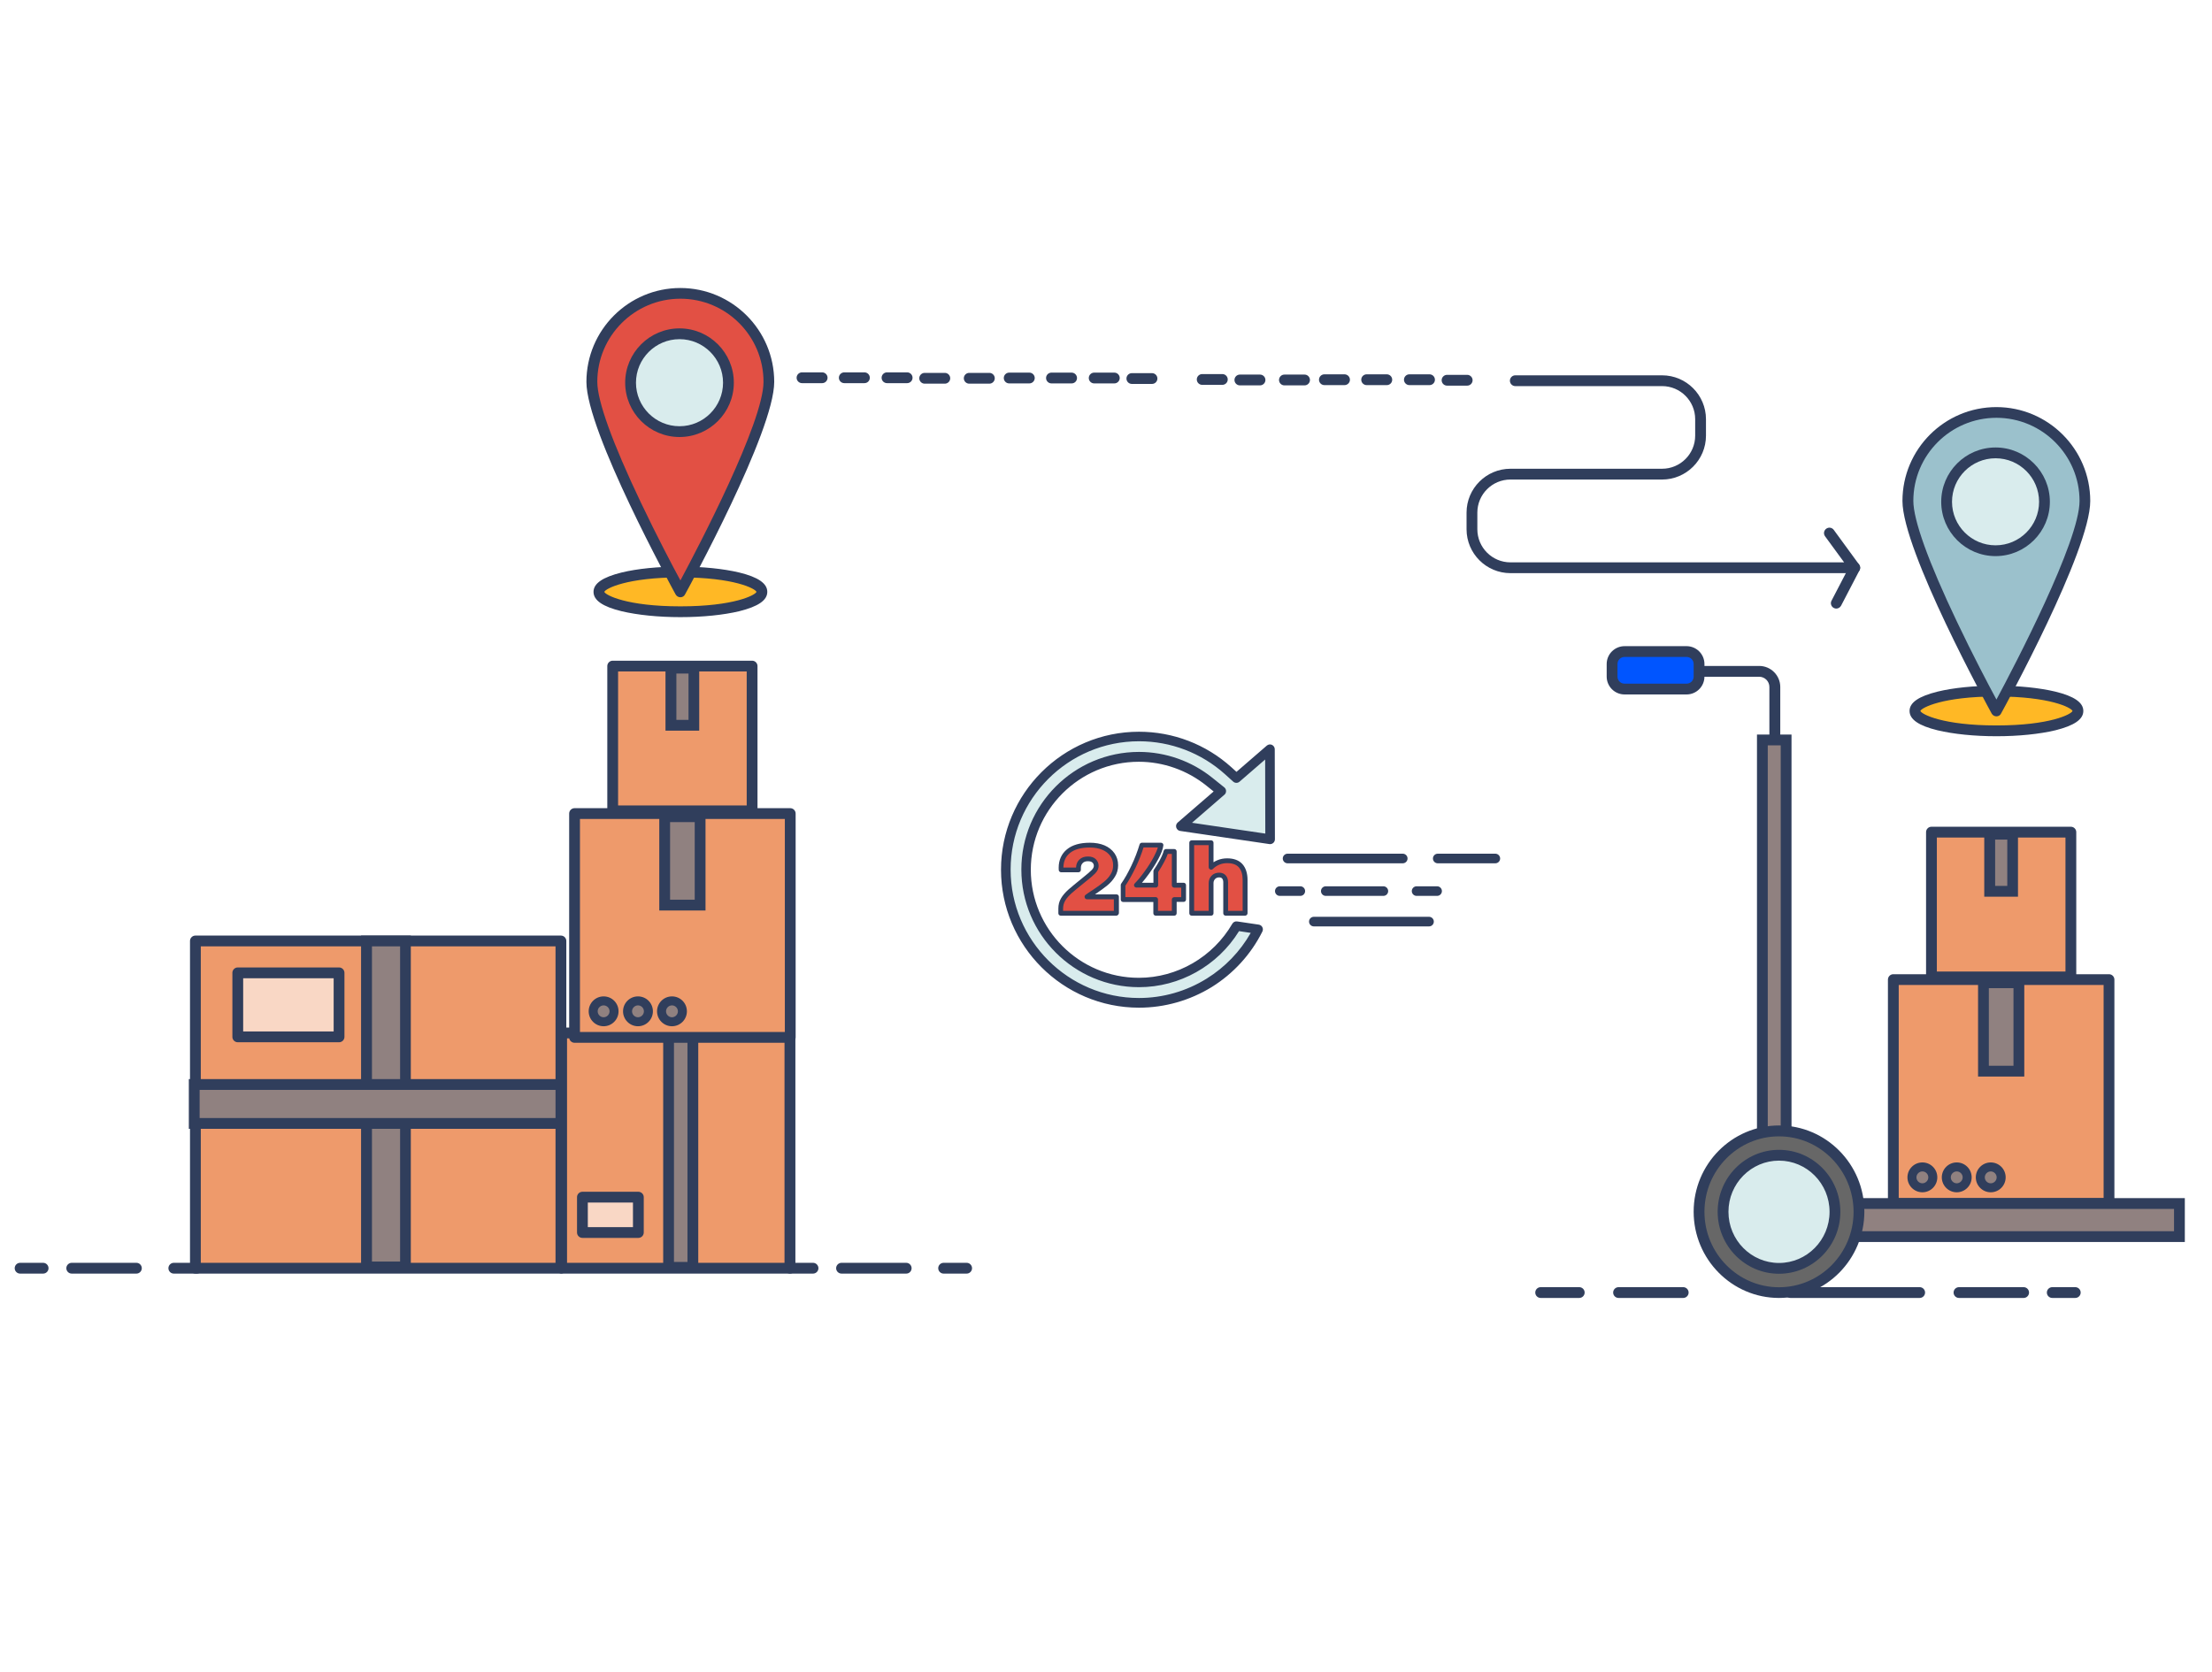 <?xml version="1.0" encoding="utf-8"?>
<svg id="master-artboard" viewBox="0 0 2761.884 2088.503" version="1.1" xmlns="http://www.w3.org/2000/svg" x="0px" y="0px" width="2761.884px" height="2088.503px" enable-background="new 0 0 2800 2800"><rect id="ee-background" x="0" y="0" width="2761.884" height="2088.503" style="fill: white; fill-opacity: 0; pointer-events: none;"/>

<g transform="matrix(1, 0, 0, 1, 736.556, -314.017)">
			<path fill="#303E5C" d="M1014.9,1392.1H871.1c-3.3,0-6-2.7-6-6s2.7-6,6-6h143.8c3.3,0,6,2.7,6,6S1018.2,1392.1,1014.9,1392.1z"/>
		</g><path fill="#303E5C" d="M1047.7,1470.9H903.9c-3.3,0-6-2.7-6-6s2.7-6,6-6h143.8c3.3,0,6,2.7,6,6S1051.1,1470.9,1047.7,1470.9z" transform="matrix(1, 0, 0, 1, 736.556, -314.017)"/><path fill="#303E5C" d="M1130.5,1392.1h-71.9c-3.3,0-6-2.7-6-6s2.7-6,6-6h71.9c3.3,0,6,2.7,6,6S1133.8,1392.1,1130.5,1392.1z" transform="matrix(1, 0, 0, 1, 736.556, -314.017)"/><path fill="#303E5C" d="M990.7,1432.8h-71.9c-3.3,0-6-2.7-6-6s2.7-6,6-6h71.9c3.3,0,6,2.7,6,6S994,1432.8,990.7,1432.8z" transform="matrix(1, 0, 0, 1, 736.556, -314.017)"/><path fill="#303E5C" d="M887,1432.8h-25.6c-3.3,0-6-2.7-6-6s2.7-6,6-6H887c3.3,0,6,2.7,6,6S890.3,1432.8,887,1432.8z" transform="matrix(1, 0, 0, 1, 736.556, -314.017)"/><path fill="#303E5C" d="M1057.8,1432.8h-25.6c-3.3,0-6-2.7-6-6s2.7-6,6-6h25.6c3.3,0,6,2.7,6,6S1061.1,1432.8,1057.8,1432.8z" transform="matrix(1, 0, 0, 1, 736.556, -314.017)"/><g transform="matrix(1.123, 0, 0, 1.123, -1699.939, 560.901)">
			<path fill="#303E5C" d="M2521.3,916.8h-71.9c-3.3,0-6-2.7-6-6s2.7-6,6-6h71.9c3.3,0,6,2.7,6,6S2524.7,916.8,2521.3,916.8z"/>
		</g><path fill="#303E5C" d="M2417.7,916.8h-25.6c-3.3,0-6-2.7-6-6s2.7-6,6-6h25.6c3.3,0,6,2.7,6,6S2421,916.8,2417.7,916.8z" transform="matrix(1.123, 0, 0, 1.123, -1699.939, 560.901)"/><path fill="#303E5C" d="M2588.5,916.8h-25.6c-3.3,0-6-2.7-6-6s2.7-6,6-6h25.6c3.3,0,6,2.7,6,6S2591.8,916.8,2588.5,916.8z" transform="matrix(1.123, 0, 0, 1.123, -1699.939, 560.901)"/><path fill="#303E5C" d="M1665.4,916.8h-71.9c-3.3,0-6-2.7-6-6s2.7-6,6-6h71.9c3.3,0,6,2.7,6,6S1668.7,916.8,1665.4,916.8z" transform="matrix(1.123, 0, 0, 1.123, -1699.939, 560.901)"/><path fill="#303E5C" d="M1561.7,916.8h-25.6c-3.3,0-6-2.7-6-6s2.7-6,6-6h25.6c3.3,0,6,2.7,6,6S1565,916.8,1561.7,916.8z" transform="matrix(1.123, 0, 0, 1.123, -1699.939, 560.901)"/><path fill="#303E5C" d="M1732.6,916.8h-25.6c-3.3,0-6-2.7-6-6s2.7-6,6-6h25.6c3.3,0,6,2.7,6,6S1735.9,916.8,1732.6,916.8z" transform="matrix(1.123, 0, 0, 1.123, -1699.939, 560.901)"/><g transform="matrix(1.123, 0, 0, 1.123, -1699.939, 560.901)">
				<g>
					<path d="M 1731 546.9 H 2137.4 V 910.8 H 1731 V 546.9 Z" fill="#EE9A6B"/>
					<path fill="#303E5C" d="M2137.4,916.8H1731c-3.3,0-6-2.7-6-6V546.9c0-3.3,2.7-6,6-6h406.4c3.3,0,6,2.7,6,6v363.9&#10;&#9;&#9;&#9;&#9;&#9;&#9;C2143.4,914.1,2140.7,916.8,2137.4,916.8z M1737,904.8h394.4V552.9H1737V904.8z"/>
				</g>
				<g>
					<path d="M 1921.3 546.9 H 1964.6 V 909.4 H 1921.3 V 546.9 Z" fill="#908180"/>
					<path fill="#303E5C" d="M1970.5,915.4h-55.3V540.9h55.3V915.4z M1927.3,903.4h31.3V552.9h-31.3V903.4z"/>
				</g>
				<g>
					<path d="M 1729.7 706.5 H 2137.4 V 749.8 H 1729.7 V 706.5 Z" fill="#908180"/>
					<path fill="#303E5C" d="M2143.4,755.8h-419.7v-55.3h419.7V755.8z M1735.7,743.8h395.7v-31.3h-395.7V743.8z"/>
				</g>
			</g><path d="M 1756.4 578 H 1869 V 649.2 H 1756.4 V 578 Z" fill="#F9D7C5" transform="matrix(1.123, 0, 0, 1.123, -1675.551, 565.778)"/><path fill="#303E5C" d="M1869,655.2h-112.6c-3.3,0-6-2.7-6-6V578c0-3.3,2.7-6,6-6H1869c3.3,0,6,2.7,6,6v71.2&#10;&#9;&#9;&#9;&#9;&#9;C1875,652.6,1872.3,655.2,1869,655.2z M1762.4,643.2H1863V584h-100.6V643.2z" transform="matrix(1.123, 0, 0, 1.123, -1675.551, 565.778)"/><g transform="matrix(1.123, 0, 0, 1.123, -1699.939, 560.901)">
				<g>
					<path d="M 2138.2 649.2 H 2392 V 910.8 H 2138.2 V 649.2 Z" fill="#EE9A6B"/>
					<path fill="#303E5C" d="M2392.1,916.8h-253.8c-3.3,0-6-2.7-6-6V649.2c0-3.3,2.7-6,6-6h253.8c3.3,0,6,2.7,6,6v261.6&#10;&#9;&#9;&#9;&#9;&#9;&#9;C2398.1,914.1,2395.4,916.8,2392.1,916.8z M2144.2,904.8h241.8V655.2h-241.8V904.8z"/>
				</g>
				<g>
					<path d="M 2257.1 649.2 H 2284.1 V 909.8 H 2257.1 V 649.2 Z" fill="#908180"/>
					<path fill="#303E5C" d="M2290.1,915.8h-39V643.2h39V915.8z M2263.1,903.8h15V655.2h-15V903.8z"/>
				</g>
			</g><path d="M 2161.3 831.7 H 2223.5 V 871 H 2161.3 V 831.7 Z" fill="#F9D7C5" transform="matrix(1.123, 0, 0, 1.123, -1699.939, 560.901)"/><path fill="#303E5C" d="M2223.5,877.1h-62.2c-3.3,0-6-2.7-6-6v-39.3c0-3.3,2.7-6,6-6h62.2c3.3,0,6,2.7,6,6v39.3&#10;&#9;&#9;&#9;&#9;&#9;C2229.5,874.4,2226.8,877.1,2223.5,877.1z M2167.3,865.1h50.2v-27.3h-50.2V865.1z" transform="matrix(1.123, 0, 0, 1.123, -1699.939, 560.901)"/><path fill="#E25044" d="M784.7,1391c3.5-1.4,7.1-2.1,10.9-2.1c7.5,0,13,2.1,16.8,6.2c3.7,4.1,5.6,10.1,5.6,17.9v41.6h-24.2&#10;&#9;&#9;&#9;&#9;&#9;&#9;v-38.7c0-2.8-0.7-5-2.1-6.6c-1.4-1.7-3.4-2.5-6-2.5c-3,0-5.4,1-7.3,2.9c-1.9,1.9-2.8,4.3-2.8,7.2v37.7h-24.2v-88.1h24.2v30.6&#10;&#9;&#9;&#9;&#9;&#9;&#9;C778.2,1394.4,781.2,1392.4,784.7,1391z" transform="matrix(1, 0, 0, 1, 736.556, -314.017)"/><path fill="#303E5C" d="M818,1457.5h-24.2c-1.7,0-3-1.3-3-3v-38.7c0-2-0.5-3.6-1.4-4.7c-0.5-0.6-1.5-1.4-3.7-1.4&#10;&#9;&#9;&#9;&#9;&#9;&#9;c-2.2,0-3.8,0.7-5.1,2c-1.3,1.4-2,3-2,5.1v37.7c0,1.7-1.3,3-3,3h-24.2c-1.7,0-3-1.3-3-3v-88.1c0-1.7,1.3-3,3-3h24.2&#10;&#9;&#9;&#9;&#9;&#9;&#9;c1.7,0,3,1.3,3,3v24.4c1.6-1,3.2-1.9,5-2.6c3.8-1.6,7.9-2.3,12.1-2.3c8.3,0,14.7,2.4,19,7.2c4.2,4.7,6.4,11.4,6.4,19.9v41.6&#10;&#9;&#9;&#9;&#9;&#9;&#9;C821,1456.2,819.7,1457.5,818,1457.5z M796.8,1451.5H815V1413c0-7-1.6-12.3-4.8-15.9c-3.2-3.5-7.9-5.2-14.5-5.2&#10;&#9;&#9;&#9;&#9;&#9;&#9;c-3.4,0-6.7,0.6-9.8,1.9c-3.1,1.3-5.8,3.1-8.1,5.4c-0.9,0.9-2.2,1.1-3.3,0.6c-1.1-0.5-1.9-1.6-1.9-2.8v-27.6h-18.2v82.1h18.2&#10;&#9;&#9;&#9;&#9;&#9;&#9;v-34.7c0-3.6,1.2-6.7,3.6-9.2c2.4-2.5,5.6-3.8,9.5-3.8c3.4,0,6.3,1.2,8.3,3.5c1.9,2.2,2.8,5.1,2.8,8.6V1451.5z" transform="matrix(1, 0, 0, 1, 736.556, -314.017)"/><g transform="matrix(1, 0, 0, 1, 736.556, -314.017)">
				<path fill="#D9ECED" d="M685.6,1566.4c-91.7,0-166.3-74.6-166.3-166.3c0-91.7,74.6-166.3,166.3-166.3&#10;&#9;&#9;&#9;&#9;&#9;c41.2,0,80.7,15.2,111.3,42.8l10.3,9.3l41.9-36.3l0.2,112.6L738,1345.6l50.3-43.5l-14.7-11.8c-24.9-20.1-56.2-31.2-88.1-31.2&#10;&#9;&#9;&#9;&#9;&#9;c-77.7,0-140.9,63.2-140.9,140.9c0,77.7,63.2,140.9,140.9,140.9c50.2,0,96.8-27.3,121.9-70.5l27,4&#10;&#9;&#9;&#9;&#9;&#9;C806.5,1530.1,749,1566.4,685.6,1566.4z"/>
				<path fill="#303E5C" d="M685.6,1572.4c-95,0-172.3-77.3-172.3-172.3c0-95,77.3-172.3,172.3-172.3c42.7,0,83.6,15.7,115.3,44.3&#10;&#9;&#9;&#9;&#9;&#9;l6.4,5.8l37.9-32.8c1.8-1.5,4.3-1.9,6.4-0.9c2.1,1,3.5,3.1,3.5,5.4l0.2,112.6c0,1.7-0.8,3.4-2.1,4.5c-1.3,1.1-3.1,1.7-4.8,1.4&#10;&#9;&#9;&#9;&#9;&#9;l-111.4-16.4c-2.3-0.3-4.2-2-4.9-4.3c-0.7-2.3,0.1-4.7,1.8-6.2l44.9-38.8l-9.1-7.3c-23.9-19.2-53.8-29.8-84.3-29.8&#10;&#9;&#9;&#9;&#9;&#9;c-74.4,0-134.9,60.5-134.9,134.9c0,74.4,60.5,134.9,134.9,134.9c47.8,0,92.5-25.9,116.7-67.5c1.2-2.1,3.6-3.3,6.1-2.9l27,4&#10;&#9;&#9;&#9;&#9;&#9;c1.9,0.3,3.6,1.5,4.4,3.2c0.9,1.7,0.9,3.7,0,5.5c-14.2,28.4-36.1,52.4-63.3,69.3C749.1,1563.4,717.7,1572.4,685.6,1572.4z&#10;&#9;&#9;&#9;&#9;&#9; M685.6,1239.7c-88.4,0-160.3,71.9-160.3,160.3c0,88.4,71.9,160.3,160.3,160.3c29.8,0,59.1-8.4,84.5-24.2&#10;&#9;&#9;&#9;&#9;&#9;c22.9-14.2,41.8-33.9,55-57.1l-14.6-2.2c-26.7,43.3-74.2,70-124.9,70c-81,0-146.9-65.9-146.9-146.9c0-81,65.9-146.9,146.9-146.9&#10;&#9;&#9;&#9;&#9;&#9;c33.2,0,65.8,11.5,91.8,32.5l14.7,11.8c1.4,1.1,2.2,2.8,2.2,4.6c0,1.8-0.7,3.5-2.1,4.6l-40.4,35l91.5,13.5l-0.2-92.5l-32,27.7&#10;&#9;&#9;&#9;&#9;&#9;c-2.3,2-5.7,1.9-7.9-0.1l-10.3-9.3C763.4,1254.3,725.3,1239.7,685.6,1239.7z"/>
			</g><g transform="matrix(1, 0, 0, 1, 736.556, -314.017)">
					<path fill="#E25044" d="M641.1,1372.5c4.8,2.1,8.5,5,11.2,8.8c2.6,3.8,4,8.2,4,13.3c0,4.7-1.2,9-3.5,12.8&#10;&#9;&#9;&#9;&#9;&#9;&#9;c-2.4,3.8-5.3,7.2-8.9,10.1c-3.6,2.9-8.5,6.5-14.7,10.7c-3.5,2.3-6.3,4.2-8.5,5.8h36.6v20.5h-69.3v-5.8c0-4.3,1-8.1,3-11.5&#10;&#9;&#9;&#9;&#9;&#9;&#9;c2-3.4,4.9-6.7,8.7-10.2c3.9-3.4,9.5-8,16.8-13.9c5.8-4.6,9.9-8.1,12.3-10.6c2.3-2.4,3.5-4.8,3.5-7.2c0-2.5-0.9-4.6-2.6-6.3&#10;&#9;&#9;&#9;&#9;&#9;&#9;c-1.7-1.7-4.4-2.6-7.8-2.6c-3.6,0-6.5,1.1-8.6,3.2c-2.1,2.1-3.2,4.9-3.2,8.3v2.4h-21.6c-0.1-0.6-0.1-1.5-0.1-2.7&#10;&#9;&#9;&#9;&#9;&#9;&#9;c0-8.8,3.1-15.7,9.2-20.7c6.1-5.1,15-7.6,26.7-7.6C630.6,1369.4,636.3,1370.5,641.1,1372.5z"/>
					<path fill="#303E5C" d="M657.2,1457.5h-69.3c-1.7,0-3-1.3-3-3v-5.8c0-4.8,1.1-9.2,3.4-13c2.1-3.6,5.3-7.3,9.3-10.9&#10;&#9;&#9;&#9;&#9;&#9;&#9;c3.9-3.4,9.6-8.1,16.9-14c5.7-4.5,9.7-8,12-10.3c1.8-1.8,2.7-3.6,2.7-5.1c0-1.7-0.5-3-1.7-4.2c-1.2-1.1-3.1-1.7-5.7-1.7&#10;&#9;&#9;&#9;&#9;&#9;&#9;c-2.8,0-5,0.7-6.5,2.3c-1.5,1.5-2.3,3.5-2.3,6.1v2.4c0,1.7-1.3,3-3,3h-21.6c-1.5,0-2.8-1.1-3-2.6c-0.1-0.8-0.1-1.8-0.1-3&#10;&#9;&#9;&#9;&#9;&#9;&#9;c0-9.6,3.5-17.4,10.3-23c6.6-5.5,16.3-8.3,28.6-8.3c6.9,0,13.1,1.1,18.3,3.3c5.3,2.3,9.5,5.6,12.5,9.9c3,4.3,4.5,9.3,4.5,15&#10;&#9;&#9;&#9;&#9;&#9;&#9;c0,5.2-1.3,10.1-4,14.3c-2.5,4.1-5.7,7.7-9.5,10.8c-3.6,3-8.7,6.6-14.9,10.9c-0.2,0.1-0.4,0.2-0.5,0.3h26.9c1.7,0,3,1.3,3,3&#10;&#9;&#9;&#9;&#9;&#9;&#9;v20.5C660.2,1456.2,658.8,1457.5,657.2,1457.5z M590.9,1451.5h63.3V1437h-33.6c-1.3,0-2.4-0.8-2.8-2.1c-0.4-1.2,0-2.6,1.1-3.4&#10;&#9;&#9;&#9;&#9;&#9;&#9;c2.2-1.7,5.1-3.6,8.7-5.9c6.1-4.1,11-7.6,14.4-10.5c3.3-2.7,6.1-5.8,8.2-9.3c2.1-3.4,3.1-7,3.1-11.2c0-4.4-1.1-8.2-3.4-11.5&#10;&#9;&#9;&#9;&#9;&#9;&#9;c-2.3-3.3-5.6-5.9-9.9-7.8c-4.4-1.9-9.8-2.9-15.9-2.9c-10.9,0-19.2,2.3-24.8,6.9c-5.4,4.4-8,10.4-8.1,18.1h15.8&#10;&#9;&#9;&#9;&#9;&#9;&#9;c0.1-4,1.5-7.3,4-9.8c2.7-2.7,6.3-4,10.8-4c4.3,0,7.6,1.1,9.9,3.4c2.3,2.3,3.5,5.1,3.5,8.5c0,3.1-1.5,6.3-4.4,9.3&#10;&#9;&#9;&#9;&#9;&#9;&#9;c-2.5,2.6-6.6,6.1-12.6,10.8c-7.2,5.8-12.8,10.4-16.7,13.8c-3.5,3.2-6.3,6.3-8.1,9.4c-1.7,2.9-2.6,6.2-2.6,10V1451.5z"/>
				</g><path fill="#E25044" d="M707.2,1385.2c-3.3,6.3-7.3,12.6-11.9,18.8c-4.6,6.3-8.9,11.4-12.8,15.5h24.1v-17.4&#10;&#9;&#9;&#9;&#9;&#9;&#9;c2.5-3.6,5.1-7.8,7.7-12.6c2.6-4.9,4.3-8.9,5.1-12h10.3v42.1h11.7v17.9h-11.7v17.1h-23.1v-17.1h-40.7v-18.1&#10;&#9;&#9;&#9;&#9;&#9;&#9;c4.4-6.3,8.7-14,13-23c4.3-9,7.7-18,10.3-26.9H713C712.4,1373.7,710.5,1378.9,707.2,1385.2z" transform="matrix(1, 0, 0, 1, 736.556, -314.017)"/><path fill="#303E5C" d="M729.6,1457.5h-23.1c-1.7,0-3-1.3-3-3v-14.1h-37.7c-1.7,0-3-1.3-3-3v-18.1c0-0.6,0.2-1.2,0.5-1.7&#10;&#9;&#9;&#9;&#9;&#9;&#9;c4.3-6.1,8.6-13.7,12.8-22.6c4.2-8.8,7.6-17.7,10.2-26.4c0.4-1.3,1.5-2.2,2.9-2.2H713c0.9,0,1.7,0.4,2.3,1&#10;&#9;&#9;&#9;&#9;&#9;&#9;c0.6,0.7,0.8,1.5,0.7,2.4c-0.6,4.6-2.6,10.1-6.2,16.7c-3.4,6.4-7.4,12.8-12.1,19.2c-2.9,4-5.7,7.6-8.4,10.7h14.3v-14.4&#10;&#9;&#9;&#9;&#9;&#9;&#9;c0-0.6,0.2-1.2,0.5-1.7c2.4-3.4,4.9-7.6,7.5-12.3c2.5-4.6,4.1-8.5,4.8-11.4c0.3-1.3,1.5-2.3,2.9-2.3h10.3c1.7,0,3,1.3,3,3v39.1&#10;&#9;&#9;&#9;&#9;&#9;&#9;h8.7c1.7,0,3,1.3,3,3v17.9c0,1.7-1.3,3-3,3h-8.7v14.1C732.6,1456.2,731.3,1457.5,729.6,1457.5z M709.5,1451.5h17.1v-14.1&#10;&#9;&#9;&#9;&#9;&#9;&#9;c0-1.7,1.3-3,3-3h8.7v-11.9h-8.7c-1.7,0-3-1.3-3-3v-39.1h-5.1c-1,3-2.5,6.4-4.7,10.4c-2.5,4.6-4.9,8.7-7.3,12.2v16.4&#10;&#9;&#9;&#9;&#9;&#9;&#9;c0,1.7-1.3,3-3,3h-24.1c-1.2,0-2.3-0.7-2.8-1.8s-0.2-2.4,0.6-3.3c3.9-3.9,8.1-9,12.5-15.2c4.5-6.1,8.4-12.4,11.6-18.5&#10;&#9;&#9;&#9;&#9;&#9;&#9;c2.3-4.3,3.9-8.1,4.8-11.3h-17.9c-2.5,8.3-5.9,16.8-9.9,25.2c-4.2,8.7-8.5,16.3-12.7,22.6v14.2h37.7c1.7,0,3,1.3,3,3V1451.5z" transform="matrix(1, 0, 0, 1, 736.556, -314.017)"/><g transform="matrix(1.123, 0, 0, 1.123, -856.735, -1033.195)">
			<g>
				<path d="M 1610 1578.2 A 90.6 22.1 0 0 1 1519.4 1600.3 A 90.6 22.1 0 0 1 1428.8 1578.2 A 90.6 22.1 0 0 1 1519.4 1556.1 A 90.6 22.1 0 0 1 1610 1578.2 Z" fill="#FFB825"/>
				<path fill="#303E5C" d="M1519.4,1606.3c-24.7,0-47.9-2.4-65.5-6.6c-20.9-5.1-31.1-12.1-31.1-21.5s10.2-16.3,31.1-21.5&#10;&#9;&#9;&#9;&#9;&#9;c17.6-4.3,40.8-6.6,65.5-6.6c24.7,0,47.9,2.4,65.5,6.6c20.9,5.1,31.1,12.1,31.1,21.5s-10.2,16.3-31.1,21.5&#10;&#9;&#9;&#9;&#9;&#9;C1567.4,1603.9,1544.1,1606.3,1519.4,1606.3z M1434.8,1578.2c1.3,3.6,24.9,16.1,84.6,16.1c59.7,0,83.3-12.5,84.6-16.1&#10;&#9;&#9;&#9;&#9;&#9;c-1.3-3.6-24.9-16.1-84.6-16.1C1459.7,1562.1,1436.1,1574.6,1434.8,1578.2z"/>
			</g>
			<g>
				<g>
					<path fill="#E25044" d="M1617.8,1344.6c0,54.4-98.4,233.5-98.4,233.5S1421,1399,1421,1344.6c0-54.4,44.1-98.4,98.4-98.4&#10;&#9;&#9;&#9;&#9;&#9;&#9;C1573.8,1246.2,1617.8,1290.3,1617.8,1344.6z"/>
					<path fill="#303E5C" d="M1519.4,1584.2c-2.2,0-4.2-1.2-5.3-3.1c-4-7.4-99.2-181.1-99.2-236.4c0-57.6,46.8-104.4,104.4-104.4&#10;&#9;&#9;&#9;&#9;&#9;&#9;c57.6,0,104.4,46.8,104.4,104.4c0,55.3-95.1,229-99.2,236.4C1523.6,1583,1521.6,1584.2,1519.4,1584.2z M1519.4,1252.2&#10;&#9;&#9;&#9;&#9;&#9;&#9;c-51,0-92.4,41.5-92.4,92.4c0,21.3,16.8,67.9,48.6,134.6c17.5,36.8,35.2,70.4,43.8,86.3c20.3-37.9,92.4-175.8,92.4-220.9&#10;&#9;&#9;&#9;&#9;&#9;&#9;C1611.8,1293.7,1570.4,1252.2,1519.4,1252.2z"/>
				</g>
				<g>
					<path d="M 1572.8 1345.6 A 54.4 54.4 0 0 1 1518.4 1400 A 54.4 54.4 0 0 1 1464 1345.6 A 54.4 54.4 0 0 1 1518.4 1291.2 A 54.4 54.4 0 0 1 1572.8 1345.6 Z" fill="#D9ECED"/>
					<path fill="#303E5C" d="M1518.4,1406c-33.3,0-60.4-27.1-60.4-60.4c0-33.3,27.1-60.4,60.4-60.4c33.3,0,60.4,27.1,60.4,60.4&#10;&#9;&#9;&#9;&#9;&#9;&#9;C1578.8,1378.9,1551.7,1406,1518.4,1406z M1518.4,1297.2c-26.7,0-48.4,21.7-48.4,48.4c0,26.7,21.7,48.4,48.4,48.4&#10;&#9;&#9;&#9;&#9;&#9;&#9;s48.4-21.7,48.4-48.4C1566.8,1318.9,1545.1,1297.2,1518.4,1297.2z"/>
				</g>
			</g>
		</g><g transform="matrix(1.123, 0, 0, 1.123, -152.035, -884.473)">
				<path d="M 2445.7 1578.2 A 90.6 22.1 0 0 1 2355.1 1600.3 A 90.6 22.1 0 0 1 2264.5 1578.2 A 90.6 22.1 0 0 1 2355.1 1556.1 A 90.6 22.1 0 0 1 2445.7 1578.2 Z" fill="#FFB825"/>
				<path fill="#303E5C" d="M2355.1,1606.3c-24.7,0-47.9-2.4-65.5-6.6c-20.9-5.1-31.1-12.1-31.1-21.5s10.2-16.3,31.1-21.5&#10;&#9;&#9;&#9;&#9;&#9;c17.6-4.3,40.8-6.6,65.5-6.6s47.9,2.4,65.5,6.6c20.9,5.1,31.1,12.1,31.1,21.5s-10.2,16.3-31.1,21.5&#10;&#9;&#9;&#9;&#9;&#9;C2403,1603.9,2379.8,1606.3,2355.1,1606.3z M2270.5,1578.2c1.3,3.6,24.9,16.1,84.6,16.1c59.7,0,83.3-12.5,84.6-16.1&#10;&#9;&#9;&#9;&#9;&#9;c-1.3-3.6-24.9-16.1-84.6-16.1C2295.4,1562.1,2271.8,1574.6,2270.5,1578.2z"/>
			</g><g transform="matrix(1.123, 0, 0, 1.123, -152.035, -884.473)">
					<path fill="#9BC1CC" d="M2453.5,1344.6c0,54.4-98.4,233.5-98.4,233.5s-98.4-179.2-98.4-233.5c0-54.4,44.1-98.4,98.4-98.4&#10;&#9;&#9;&#9;&#9;&#9;&#9;C2409.4,1246.2,2453.5,1290.3,2453.5,1344.6z"/>
					<path fill="#303E5C" d="M2355.1,1584.2c-2.2,0-4.2-1.2-5.3-3.1c-4-7.4-99.2-181.1-99.2-236.4c0-57.6,46.8-104.4,104.4-104.4&#10;&#9;&#9;&#9;&#9;&#9;&#9;s104.4,46.8,104.4,104.4c0,55.3-95.1,229-99.2,236.4C2359.3,1583,2357.3,1584.2,2355.1,1584.2z M2355.1,1252.2&#10;&#9;&#9;&#9;&#9;&#9;&#9;c-51,0-92.4,41.5-92.4,92.4c0,21.3,16.8,67.9,48.6,134.6c17.5,36.8,35.2,70.4,43.8,86.3c20.3-37.9,92.4-175.8,92.4-220.9&#10;&#9;&#9;&#9;&#9;&#9;&#9;C2447.5,1293.7,2406,1252.2,2355.1,1252.2z"/>
				</g><path d="M 2408.5 1345.6 A 54.4 54.4 0 0 1 2354.1 1400 A 54.4 54.4 0 0 1 2299.7 1345.6 A 54.4 54.4 0 0 1 2354.1 1291.2 A 54.4 54.4 0 0 1 2408.5 1345.6 Z" fill="#D9ECED" transform="matrix(1.123, 0, 0, 1.123, -152.035, -884.473)"/><path fill="#303E5C" d="M2354.1,1406c-33.3,0-60.4-27.1-60.4-60.4c0-33.3,27.1-60.4,60.4-60.4s60.4,27.1,60.4,60.4&#10;&#9;&#9;&#9;&#9;&#9;&#9;C2414.5,1378.9,2387.4,1406,2354.1,1406z M2354.1,1297.2c-26.7,0-48.4,21.7-48.4,48.4c0,26.7,21.7,48.4,48.4,48.4&#10;&#9;&#9;&#9;&#9;&#9;&#9;s48.4-21.7,48.4-48.4C2402.5,1318.9,2380.8,1297.2,2354.1,1297.2z" transform="matrix(1.123, 0, 0, 1.123, -152.035, -884.473)"/><path fill="#303E5C" d="M1771.5,1346.1h-22.4c-3.3,0-6-2.7-6-6s2.7-6,6-6h22.4c3.3,0,6,2.7,6,6S1774.8,1346.1,1771.5,1346.1z" transform="matrix(1.123, 0, 0, 1.123, -856.735, -1033.195)"/><path fill="#303E5C" d="M1677,1346.1h-22.4c-3.3,0-6-2.7-6-6s2.7-6,6-6h22.4c3.3,0,6,2.7,6,6S1680.3,1346.1,1677,1346.1z" transform="matrix(1.123, 0, 0, 1.123, -856.735, -1033.195)"/><path fill="#303E5C" d="M1724,1346.1h-22.4c-3.3,0-6-2.7-6-6s2.7-6,6-6h22.4c3.3,0,6,2.7,6,6S1727.4,1346.1,1724,1346.1z" transform="matrix(1.123, 0, 0, 1.123, -856.735, -1033.195)"/><path fill="#303E5C" d="M2176.8,1554.2H1794c-26.9,0-48.8-21.9-48.8-48.8v-18.5c0-26.9,21.9-48.8,48.8-48.8h168.6&#10;&#9;&#9;&#9;&#9;c20.3,0,36.8-16.5,36.8-36.8v-18.3c0-20.3-16.5-36.8-36.8-36.8h-163.2c-3.3,0-6-2.7-6-6s2.7-6,6-6h163.2&#10;&#9;&#9;&#9;&#9;c26.9,0,48.8,21.9,48.8,48.8v18.3c0,26.9-21.9,48.8-48.8,48.8H1794c-20.3,0-36.8,16.5-36.8,36.8v18.5c0,20.3,16.5,36.8,36.8,36.8&#10;&#9;&#9;&#9;&#9;H2165l-21.2-29c-2-2.7-1.4-6.4,1.3-8.4c2.7-2,6.4-1.4,8.4,1.3l28.2,38.6c1.3,1.8,1.5,4.2,0.5,6.3&#10;&#9;&#9;&#9;&#9;C2181.1,1552.9,2179.1,1554.2,2176.8,1554.2z" transform="matrix(1.123, 0, 0, 1.123, -128.735, -1029.619)"/><path fill="#303E5C" d="M2156.3,1593.6c-0.9,0-1.9-0.2-2.8-0.7c-2.9-1.5-4.1-5.2-2.5-8.1l20.5-39.4c1.5-2.9,5.2-4.1,8.1-2.5&#10;&#9;&#9;&#9;&#9;c2.9,1.5,4.1,5.2,2.5,8.1l-20.5,39.4C2160.5,1592.4,2158.4,1593.6,2156.3,1593.6z" transform="matrix(1.123, 0, 0, 1.123, -128.735, -1029.619)"/><g transform="matrix(1.123, 0, 0, 1.123, -69.38, -1270.452)">
					<path d="M 743 1872 H 898 V 2032.9 H 743 V 1872 Z" fill="#EE9A6B"/>
					<path fill="#303E5C" d="M898,2039H743c-3.3,0-6-2.7-6-6V1872c0-3.3,2.7-6,6-6h155c3.3,0,6,2.7,6,6V2033&#10;&#9;&#9;&#9;&#9;&#9;&#9;C904,2036.3,901.3,2039,898,2039z M749,2027h143V1878H749V2027z"/>
				</g><path d="M 807.8 1874.3 H 833.3 V 1937.8 H 807.8 V 1874.3 Z" fill="#908180" transform="matrix(1.123, 0, 0, 1.123, -69.38, -1270.452)"/><path fill="#303E5C" d="M839.2,1943.8h-37.5v-75.5h37.5V1943.8z M813.8,1931.8h13.5v-51.5h-13.5V1931.8z" transform="matrix(1.123, 0, 0, 1.123, -69.38, -1270.452)"/><g transform="matrix(1.123, 0, 0, 1.123, -69.38, -1270.452)">
					<path d="M 700.6 2036 H 940.4 V 2284.9 H 700.6 V 2036 Z" fill="#EE9A6B"/>
					<path fill="#303E5C" d="M940.4,2290.9H700.6c-3.3,0-6-2.7-6-6V2036c0-3.3,2.7-6,6-6h239.8c3.3,0,6,2.7,6,6v248.9&#10;&#9;&#9;&#9;&#9;&#9;&#9;C946.4,2288.2,943.7,2290.9,940.4,2290.9z M706.6,2278.9h227.8V2042H706.6V2278.9z"/>
				</g><path d="M 800.8 2039.5 H 840.2 V 2137.8 H 800.8 V 2039.5 Z" fill="#908180" transform="matrix(1.123, 0, 0, 1.123, -69.38, -1270.452)"/><path fill="#303E5C" d="M846.2,2143.8h-51.4v-110.3h51.4V2143.8z M806.8,2131.8h27.4v-86.3h-27.4V2131.8z" transform="matrix(1.123, 0, 0, 1.123, -69.38, -1270.452)"/><path d="M 744.5 2255.9 A 11.6 11.6 0 0 1 732.9 2267.5 A 11.6 11.6 0 0 1 721.3 2255.9 A 11.6 11.6 0 0 1 732.9 2244.3 A 11.6 11.6 0 0 1 744.5 2255.9 Z" fill="#908180" transform="matrix(1.123, 0, 0, 1.123, -69.38, -1270.452)"/><path fill="#303E5C" d="M732.9,2272.5c-9.1,0-16.6-7.4-16.6-16.6c0-9.1,7.4-16.6,16.6-16.6s16.6,7.4,16.6,16.6&#10;&#9;&#9;&#9;&#9;&#9;&#9;C749.5,2265,742.1,2272.5,732.9,2272.5z M732.9,2249.3c-3.6,0-6.6,3-6.6,6.6s3,6.6,6.6,6.6s6.6-3,6.6-6.6&#10;&#9;&#9;&#9;&#9;&#9;&#9;S736.6,2249.3,732.9,2249.3z" transform="matrix(1.123, 0, 0, 1.123, -69.38, -1270.452)"/><path d="M 782.7 2255.9 A 11.6 11.6 0 0 1 771.1 2267.5 A 11.6 11.6 0 0 1 759.5 2255.9 A 11.6 11.6 0 0 1 771.1 2244.3 A 11.6 11.6 0 0 1 782.7 2255.9 Z" fill="#908180" transform="matrix(1.123, 0, 0, 1.123, -69.38, -1270.452)"/><path fill="#303E5C" d="M771.1,2272.5c-9.1,0-16.6-7.4-16.6-16.6c0-9.1,7.4-16.6,16.6-16.6s16.6,7.4,16.6,16.6&#10;&#9;&#9;&#9;&#9;&#9;&#9;C787.7,2265,780.3,2272.5,771.1,2272.5z M771.1,2249.3c-3.6,0-6.6,3-6.6,6.6s3,6.6,6.6,6.6s6.6-3,6.6-6.6&#10;&#9;&#9;&#9;&#9;&#9;&#9;S774.8,2249.3,771.1,2249.3z" transform="matrix(1.123, 0, 0, 1.123, -69.38, -1270.452)"/><path d="M 820.5 2255.9 A 11.6 11.6 0 0 1 808.9 2267.5 A 11.6 11.6 0 0 1 797.3 2255.9 A 11.6 11.6 0 0 1 808.9 2244.3 A 11.6 11.6 0 0 1 820.5 2255.9 Z" fill="#908180" transform="matrix(1.123, 0, 0, 1.123, -69.38, -1270.452)"/><path fill="#303E5C" d="M808.9,2272.5c-9.1,0-16.6-7.4-16.6-16.6c0-9.1,7.4-16.6,16.6-16.6s16.6,7.4,16.6,16.6&#10;&#9;&#9;&#9;&#9;&#9;&#9;C825.5,2265,818.1,2272.5,808.9,2272.5z M808.9,2249.3c-3.6,0-6.6,3-6.6,6.6s3,6.6,6.6,6.6s6.6-3,6.6-6.6&#10;&#9;&#9;&#9;&#9;&#9;&#9;S812.5,2249.3,808.9,2249.3z" transform="matrix(1.123, 0, 0, 1.123, -69.38, -1270.452)"/><path fill="#303E5C" d="M1771.5,1346.1h-22.4c-3.3,0-6-2.7-6-6s2.7-6,6-6h22.4c3.3,0,6,2.7,6,6S1774.8,1346.1,1771.5,1346.1z" transform="matrix(1.123, 0, 0, 1.123, -809.699, -1032.545)"/><path fill="#303E5C" d="M1771.5,1346.1h-22.4c-3.3,0-6-2.7-6-6s2.7-6,6-6h22.4c3.3,0,6,2.7,6,6S1774.8,1346.1,1771.5,1346.1z" transform="matrix(1.123, 0, 0, 1.123, -754.083, -1032.545)"/><path fill="#303E5C" d="M1771.5,1346.1h-22.4c-3.3,0-6-2.7-6-6s2.7-6,6-6h22.4c3.3,0,6,2.7,6,6S1774.8,1346.1,1771.5,1346.1z" transform="matrix(1.123, 0, 0, 1.123, -598.051, -1032.87)"/><path fill="#303E5C" d="M1677,1346.1h-22.4c-3.3,0-6-2.7-6-6s2.7-6,6-6h22.4c3.3,0,6,2.7,6,6S1680.3,1346.1,1677,1346.1z" transform="matrix(1.123, 0, 0, 1.123, -598.051, -1032.87)"/><path fill="#303E5C" d="M1724,1346.1h-22.4c-3.3,0-6-2.7-6-6s2.7-6,6-6h22.4c3.3,0,6,2.7,6,6S1727.4,1346.1,1724,1346.1z" transform="matrix(1.123, 0, 0, 1.123, -598.051, -1032.87)"/><path fill="#303E5C" d="M1771.5,1346.1h-22.4c-3.3,0-6-2.7-6-6s2.7-6,6-6h22.4c3.3,0,6,2.7,6,6S1774.8,1346.1,1771.5,1346.1z" transform="matrix(1.123, 0, 0, 1.123, -551.014, -1032.22)"/><g transform="matrix(1.123, 0, 0, 1.123, 1577.215, -1063.099)">
					<path d="M 743 1872 H 898 V 2032.9 H 743 V 1872 Z" fill="#EE9A6B"/>
					<path fill="#303E5C" d="M898,2039H743c-3.3,0-6-2.7-6-6V1872c0-3.3,2.7-6,6-6h155c3.3,0,6,2.7,6,6V2033&#10;&#9;&#9;&#9;&#9;&#9;&#9;C904,2036.3,901.3,2039,898,2039z M749,2027h143V1878H749V2027z"/>
				</g><path d="M 807.8 1874.3 H 833.3 V 1937.8 H 807.8 V 1874.3 Z" fill="#908180" transform="matrix(1.123, 0, 0, 1.123, 1577.215, -1063.099)"/><path fill="#303E5C" d="M839.2,1943.8h-37.5v-75.5h37.5V1943.8z M813.8,1931.8h13.5v-51.5h-13.5V1931.8z" transform="matrix(1.123, 0, 0, 1.123, 1577.215, -1063.099)"/><g transform="matrix(1.123, 0, 0, 1.123, 1577.215, -1063.099)">
					<path d="M 700.6 2036 H 940.4 V 2284.9 H 700.6 V 2036 Z" fill="#EE9A6B"/>
					<path fill="#303E5C" d="M940.4,2290.9H700.6c-3.3,0-6-2.7-6-6V2036c0-3.3,2.7-6,6-6h239.8c3.3,0,6,2.7,6,6v248.9&#10;&#9;&#9;&#9;&#9;&#9;&#9;C946.4,2288.2,943.7,2290.9,940.4,2290.9z M706.6,2278.9h227.8V2042H706.6V2278.9z"/>
				</g><path d="M 800.8 2039.5 H 840.2 V 2137.8 H 800.8 V 2039.5 Z" fill="#908180" transform="matrix(1.123, 0, 0, 1.123, 1577.215, -1063.099)"/><path fill="#303E5C" d="M846.2,2143.8h-51.4v-110.3h51.4V2143.8z M806.8,2131.8h27.4v-86.3h-27.4V2131.8z" transform="matrix(1.123, 0, 0, 1.123, 1577.215, -1063.099)"/><path d="M 744.5 2255.9 A 11.6 11.6 0 0 1 732.9 2267.5 A 11.6 11.6 0 0 1 721.3 2255.9 A 11.6 11.6 0 0 1 732.9 2244.3 A 11.6 11.6 0 0 1 744.5 2255.9 Z" fill="#908180" transform="matrix(1.123, 0, 0, 1.123, 1577.215, -1063.099)"/><path fill="#303E5C" d="M732.9,2272.5c-9.1,0-16.6-7.4-16.6-16.6c0-9.1,7.4-16.6,16.6-16.6s16.6,7.4,16.6,16.6&#10;&#9;&#9;&#9;&#9;&#9;&#9;C749.5,2265,742.1,2272.5,732.9,2272.5z M732.9,2249.3c-3.6,0-6.6,3-6.6,6.6s3,6.6,6.6,6.6s6.6-3,6.6-6.6&#10;&#9;&#9;&#9;&#9;&#9;&#9;S736.6,2249.3,732.9,2249.3z" transform="matrix(1.123, 0, 0, 1.123, 1577.215, -1063.099)"/><path d="M 782.7 2255.9 A 11.6 11.6 0 0 1 771.1 2267.5 A 11.6 11.6 0 0 1 759.5 2255.9 A 11.6 11.6 0 0 1 771.1 2244.3 A 11.6 11.6 0 0 1 782.7 2255.9 Z" fill="#908180" transform="matrix(1.123, 0, 0, 1.123, 1577.215, -1063.099)"/><path fill="#303E5C" d="M771.1,2272.5c-9.1,0-16.6-7.4-16.6-16.6c0-9.1,7.4-16.6,16.6-16.6s16.6,7.4,16.6,16.6&#10;&#9;&#9;&#9;&#9;&#9;&#9;C787.7,2265,780.3,2272.5,771.1,2272.5z M771.1,2249.3c-3.6,0-6.6,3-6.6,6.6s3,6.6,6.6,6.6s6.6-3,6.6-6.6&#10;&#9;&#9;&#9;&#9;&#9;&#9;S774.8,2249.3,771.1,2249.3z" transform="matrix(1.123, 0, 0, 1.123, 1577.215, -1063.099)"/><path d="M 820.5 2255.9 A 11.6 11.6 0 0 1 808.9 2267.5 A 11.6 11.6 0 0 1 797.3 2255.9 A 11.6 11.6 0 0 1 808.9 2244.3 A 11.6 11.6 0 0 1 820.5 2255.9 Z" fill="#908180" transform="matrix(1.123, 0, 0, 1.123, 1577.215, -1063.099)"/><path fill="#303E5C" d="M808.9,2272.5c-9.1,0-16.6-7.4-16.6-16.6c0-9.1,7.4-16.6,16.6-16.6s16.6,7.4,16.6,16.6&#10;&#9;&#9;&#9;&#9;&#9;&#9;C825.5,2265,818.1,2272.5,808.9,2272.5z M808.9,2249.3c-3.6,0-6.6,3-6.6,6.6s3,6.6,6.6,6.6s6.6-3,6.6-6.6&#10;&#9;&#9;&#9;&#9;&#9;&#9;S812.5,2249.3,808.9,2249.3z" transform="matrix(1.123, 0, 0, 1.123, 1577.215, -1063.099)"/><g transform="matrix(1.123, 0, 0, 1.123, 1577.215, -1063.099)">
			<path fill="#303E5C" d="M729.9,2390H586.1c-3.3,0-6-2.7-6-6s2.7-6,6-6h143.8c3.3,0,6,2.7,6,6S733.2,2390,729.9,2390z"/>
		</g><path fill="#303E5C" d="M845.5,2390h-71.9c-3.3,0-6-2.7-6-6s2.7-6,6-6h71.9c3.3,0,6,2.7,6,6S848.8,2390,845.5,2390z" transform="matrix(1.123, 0, 0, 1.123, 1577.215, -1063.099)"/><path fill="#303E5C" d="M902.9,2390h-25.6c-3.3,0-6-2.7-6-6s2.7-6,6-6h25.6c3.3,0,6,2.7,6,6S906.2,2390,902.9,2390z" transform="matrix(1.123, 0, 0, 1.123, 1577.215, -1063.099)"/><path fill="#303E5C" d="M351.4,2390h-42.9c-3.3,0-6-2.7-6-6s2.7-6,6-6h42.9c3.3,0,6,2.7,6,6S354.7,2390,351.4,2390z" transform="matrix(1.123, 0, 0, 1.123, 1577.215, -1063.099)"/><path fill="#303E5C" d="M467,2390h-71.9c-3.3,0-6-2.7-6-6s2.7-6,6-6H467c3.3,0,6,2.7,6,6S470.3,2390,467,2390z" transform="matrix(1.123, 0, 0, 1.123, 1577.215, -1063.099)"/><g transform="matrix(1.123, 0, 0, 1.123, 1577.215, -1063.099)">
				<g>
					<path d="M 658.9 2284.9 H 1018.7 V 2321.7 H 658.9 V 2284.9 Z" fill="#908180"/>
					<path fill="#303E5C" d="M1024.7,2327.8H652.9v-48.8h371.8V2327.8z M664.9,2315.8h347.8v-24.8H664.9V2315.8z"/>
				</g>
				<g>
					<path d="M 555 1769.5 H 581.4 V 2215.9 H 555 V 1769.5 Z" fill="#908180"/>
					<path fill="#303E5C" d="M587.4,2221.9H549v-458.4h38.4V2221.9z M561,2209.9h14.4v-434.4H561V2209.9z"/>
				</g>
				<g>
					<path d="M 662.4 2294.2 A 88.9 89.9 0 0 1 573.5 2384.1 A 88.9 89.9 0 0 1 484.6 2294.2 A 88.9 89.9 0 0 1 573.5 2204.3 A 88.9 89.9 0 0 1 662.4 2294.2 Z" fill="#676767"/>
					<path fill="#303E5C" d="M573.5,2390c-52.3,0-94.9-43-94.9-95.9c0-52.9,42.6-95.9,94.9-95.9c52.3,0,94.9,43,94.9,95.9&#10;&#9;&#9;&#9;&#9;&#9;&#9;C668.3,2347,625.8,2390,573.5,2390z M573.5,2210.3c-45.7,0-82.9,37.6-82.9,83.9c0,46.2,37.2,83.9,82.9,83.9&#10;&#9;&#9;&#9;&#9;&#9;&#9;c45.7,0,82.9-37.6,82.9-83.9C656.3,2247.9,619.2,2210.3,573.5,2210.3z"/>
				</g>
				<g>
					<path d="M 635.7 2294.2 A 62.2 62.9 0 0 1 573.5 2357.1 A 62.2 62.9 0 0 1 511.3 2294.2 A 62.2 62.9 0 0 1 573.5 2231.3 A 62.2 62.9 0 0 1 635.7 2294.2 Z" fill="#D9ECED"/>
					<path fill="#303E5C" d="M573.5,2363.1c-37.6,0-68.2-30.9-68.2-68.9c0-38,30.6-68.9,68.2-68.9s68.2,30.9,68.2,68.9&#10;&#9;&#9;&#9;&#9;&#9;&#9;C641.7,2332.2,611.1,2363.1,573.5,2363.1z M573.5,2237.3c-31,0-56.2,25.5-56.2,56.9c0,31.4,25.2,56.9,56.2,56.9&#10;&#9;&#9;&#9;&#9;&#9;&#9;c31,0,56.2-25.5,56.2-56.9C629.7,2262.8,604.5,2237.3,573.5,2237.3z"/>
				</g>
				<g>
					<path fill="#303E5C" d="M574.8,1769.5h-12v-58.9c0-6.3-5.1-11.4-11.4-11.4H480v-12h71.5c12.9,0,23.4,10.5,23.4,23.4V1769.5z"/>
				</g>
				<g>
					<path fill="#F78F25" d="M484.6,1699c0,7.7-6.2,13.9-13.9,13.9h-68.9c-7.7,0-13.9-6.2-13.9-13.9v-13.9c0-7.7,6.2-13.9,13.9-13.9&#10;&#9;&#9;&#9;&#9;&#9;&#9;h68.9c7.7,0,13.9,6.2,13.9,13.9V1699z" style="fill: rgb(0, 85, 255);"/>
					<path fill="#303E5C" d="M470.7,1718.9h-68.9c-11,0-19.9-8.9-19.9-19.9v-13.9c0-11,8.9-19.9,19.9-19.9h68.9&#10;&#9;&#9;&#9;&#9;&#9;&#9;c11,0,19.9,8.9,19.9,19.9v13.9C490.6,1710,481.7,1718.9,470.7,1718.9z M401.8,1677.2c-4.4,0-7.9,3.5-7.9,7.9v13.9&#10;&#9;&#9;&#9;&#9;&#9;&#9;c0,4.4,3.5,7.9,7.9,7.9h68.9c4.4,0,7.9-3.5,7.9-7.9v-13.9c0-4.4-3.5-7.9-7.9-7.9H401.8z"/>
				<path d="M 507.651 1958.692" style="fill: rgb(48, 62, 92); fill-opacity: 1; stroke: rgb(0, 0, 0); stroke-opacity: 1; stroke-width: 0; paint-order: fill;"/></g>
			</g><path fill="#303E5C" d="M1771.5,1346.1h-22.4c-3.3,0-6-2.7-6-6s2.7-6,6-6h22.4c3.3,0,6,2.7,6,6S1774.8,1346.1,1771.5,1346.1z" transform="matrix(1.123, 0, 0, 1.123, -463.184, -1031.069)"/><path fill="#303E5C" d="M1771.5,1346.1h-22.4c-3.3,0-6-2.7-6-6s2.7-6,6-6h22.4c3.3,0,6,2.7,6,6S1774.8,1346.1,1771.5,1346.1z" transform="matrix(1.123, 0, 0, 1.123, -416.147, -1030.419)"/><path fill="#303E5C" d="M1771.5,1346.1h-22.4c-3.3,0-6-2.7-6-6s2.7-6,6-6h22.4c3.3,0,6,2.7,6,6S1774.8,1346.1,1771.5,1346.1z" transform="matrix(1.123, 0, 0, 1.123, -360.532, -1030.419)"/><path fill="#303E5C" d="M1771.5,1346.1h-22.4c-3.3,0-6-2.7-6-6s2.7-6,6-6h22.4c3.3,0,6,2.7,6,6S1774.8,1346.1,1771.5,1346.1z" transform="matrix(1.123, 0, 0, 1.123, -204.5, -1030.744)"/><path fill="#303E5C" d="M1677,1346.1h-22.4c-3.3,0-6-2.7-6-6s2.7-6,6-6h22.4c3.3,0,6,2.7,6,6S1680.3,1346.1,1677,1346.1z" transform="matrix(1.123, 0, 0, 1.123, -204.5, -1030.744)"/><path fill="#303E5C" d="M1724,1346.1h-22.4c-3.3,0-6-2.7-6-6s2.7-6,6-6h22.4c3.3,0,6,2.7,6,6S1727.4,1346.1,1724,1346.1z" transform="matrix(1.123, 0, 0, 1.123, -204.5, -1030.744)"/><path fill="#303E5C" d="M1771.5,1346.1h-22.4c-3.3,0-6-2.7-6-6s2.7-6,6-6h22.4c3.3,0,6,2.7,6,6S1774.8,1346.1,1771.5,1346.1z" transform="matrix(1.123, 0, 0, 1.123, -157.463, -1030.094)"/></svg>